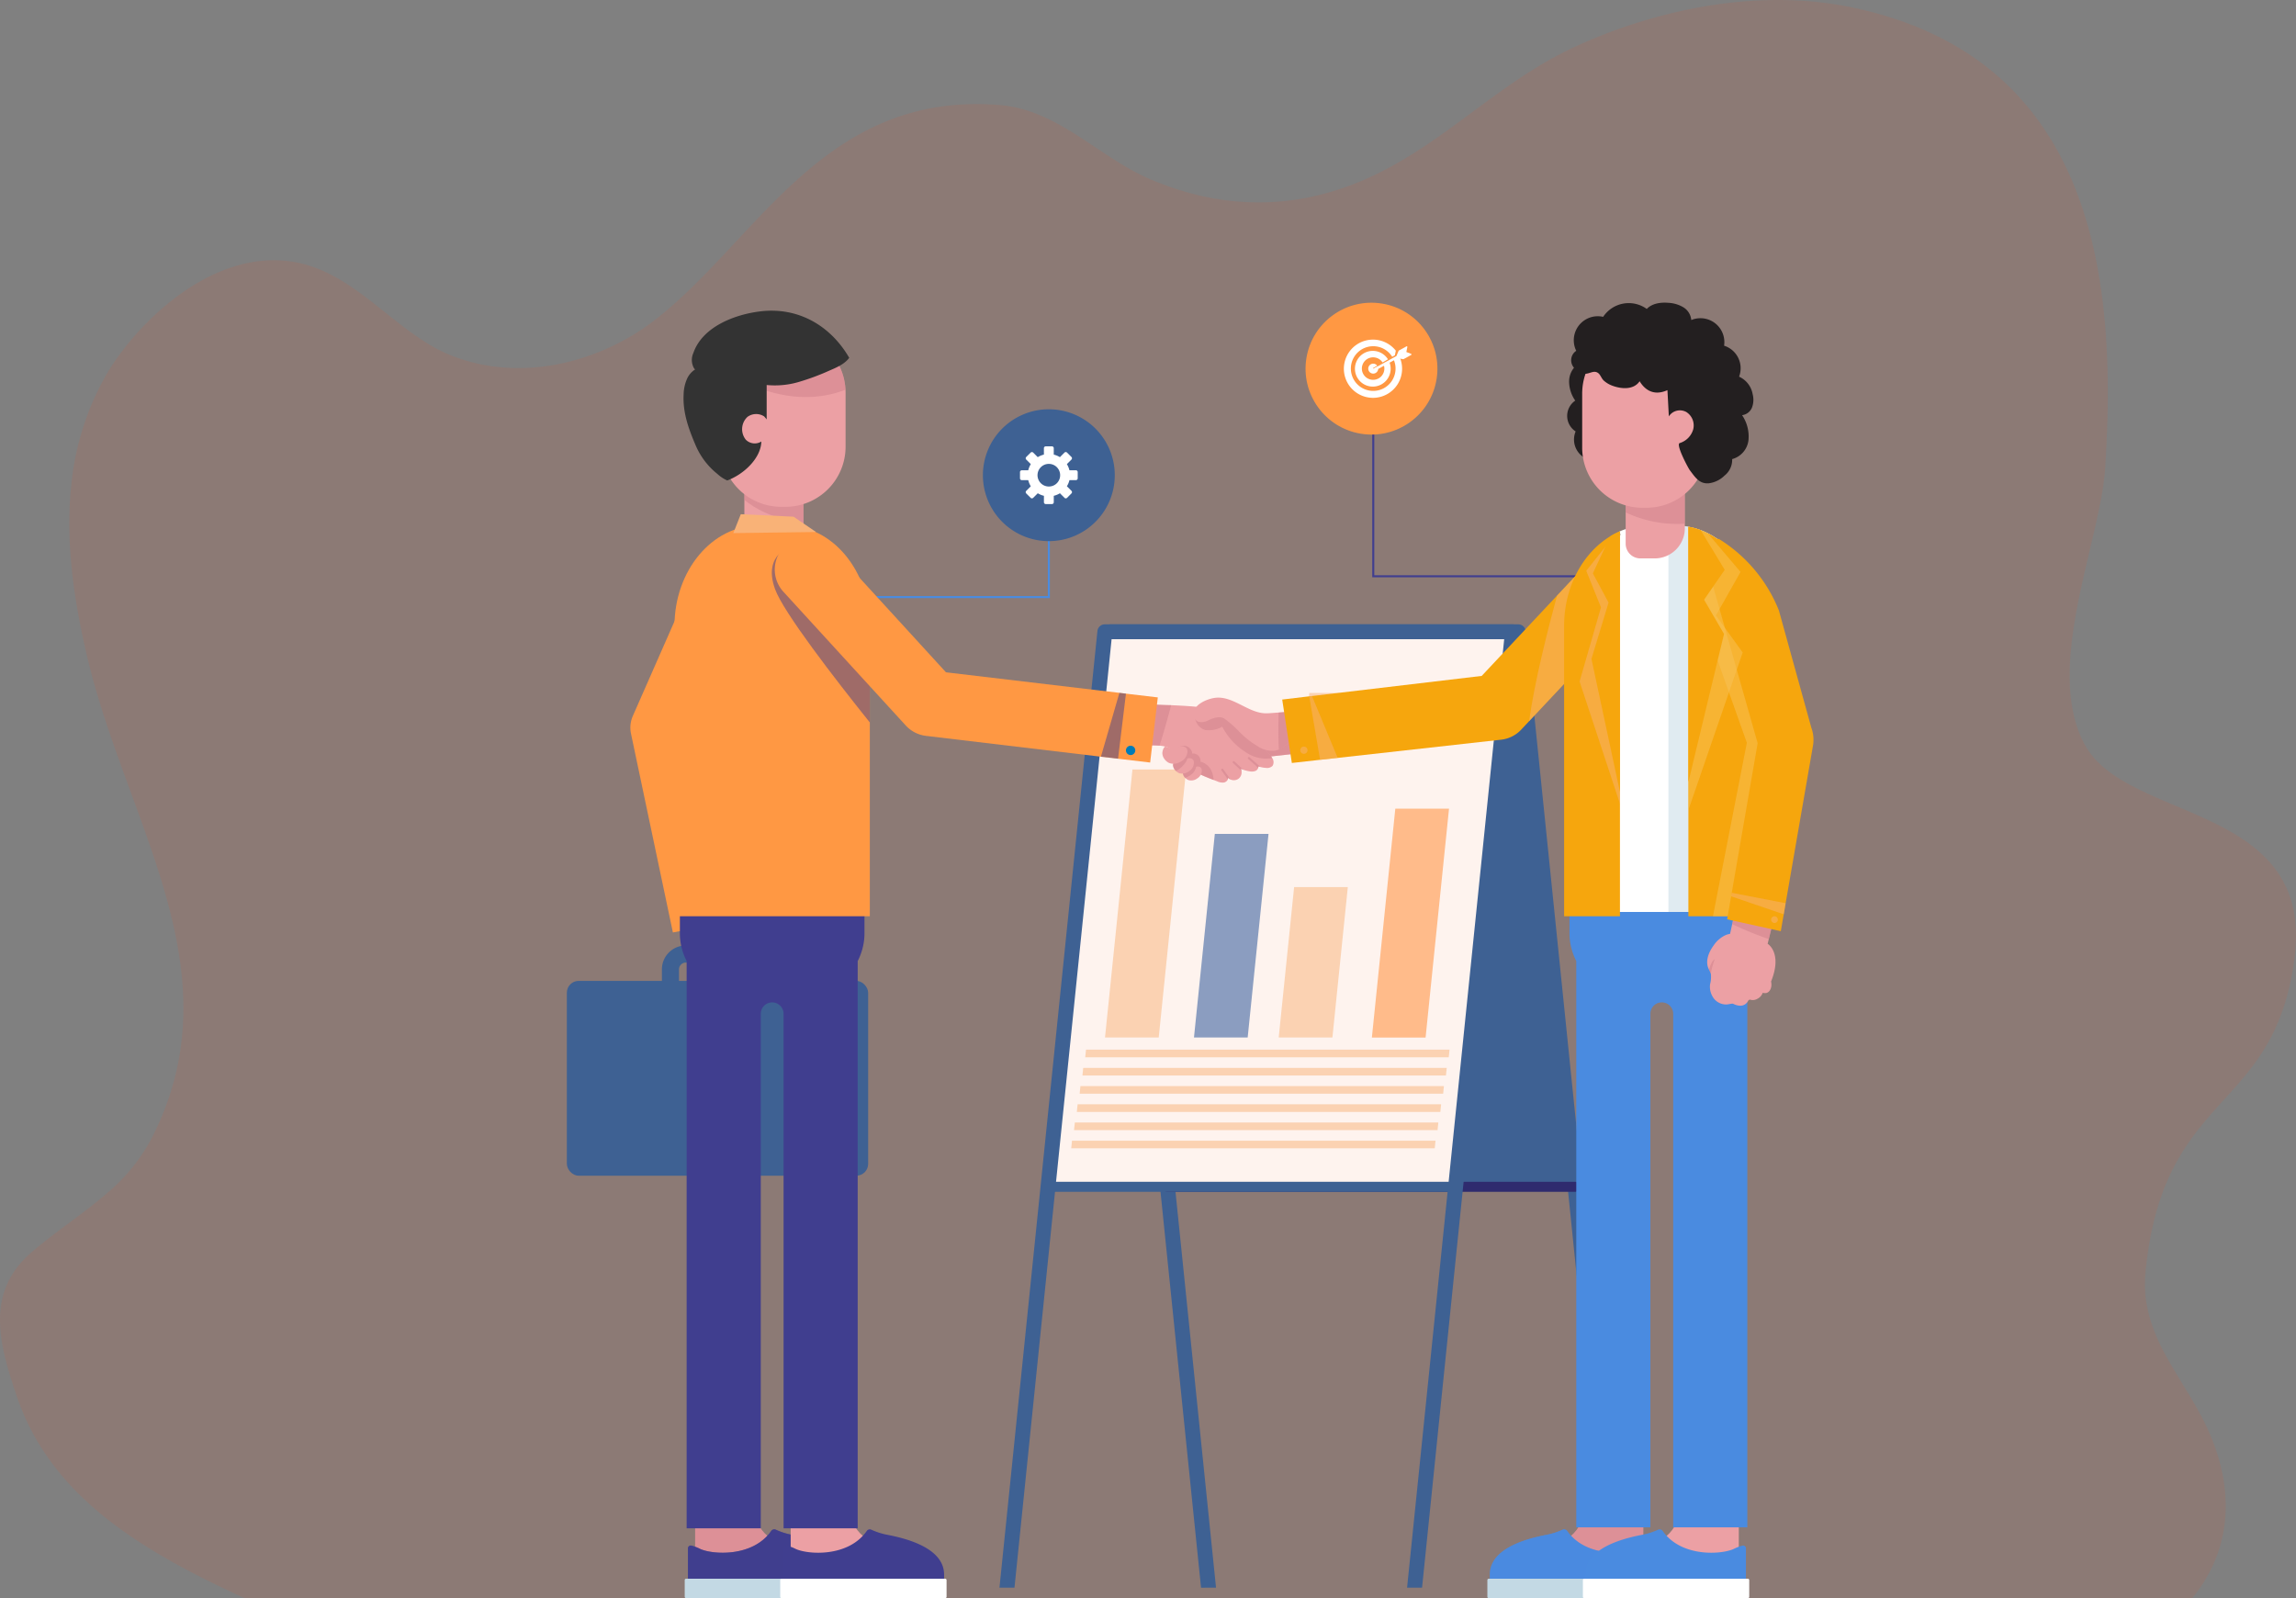<svg xmlns="http://www.w3.org/2000/svg" width="570" height="396.767" viewBox="0 0 570 396.767">
  <rect x="0" y="0" width="570" height="396.767" fill="#808080" stroke="none"/>
  <g id="approach_school_erp" transform="translate(-812.001 -4231)">
    <path id="Path_80300" data-name="Path 80300" d="M678.293,317.954c-4.821,39.255-32.637,32.723-37.029,78.366-1.567,16.291,10.289,26.532,16.18,40.637,6.524,15.59,4.213,29.6-4.6,40.283H169.362c-10.688-4.906-20.887-10.126-29.764-16.394-12.221-8.612-21.893-19.228-26.825-33.782-4.452-13.151-7.882-25.838,3.813-35.813,6.349-5.423,12.958-9.608,18.7-14.635a45.448,45.448,0,0,0,11.033-13.655c21.076-41.21-5.96-77.527-15.889-118.763-.958-4.007-1.835-8.054-2.534-12.115-1.821-10.343-2.668-20.836-1.588-31.057a68.448,68.448,0,0,1,8.478-27.132c7.373-12.919,26.472-32,46.995-28.359,15.421,2.739,25.125,17.811,39.049,23.262,17.547,6.868,37.014,1.376,50.159-8.721,25.566-19.637,41.949-56.963,85.645-53.542,14.816,1.158,24.818,13.082,37.809,18.547,17.859,7.522,35.476,7.467,52.544.149,19.628-8.421,33.095-24.065,52.368-33.019a130.4,130.4,0,0,1,20.349-7.454c15.5-4.279,32.458-5.792,48.448-2.494a94.223,94.223,0,0,1,9.65,2.494c53.458,16.775,55.974,71.721,53.458,111.813-1.154,18.369-15.58,50.049-4.923,69.029S682.955,279.995,678.293,317.954Z" transform="translate(703.377 4150.528)" fill="rgba(252,79,25,0.99)" opacity="0.1"/>
    <g id="Group_169323" data-name="Group 169323" transform="translate(797.771 4152.016)">
      <g id="Group_169322" data-name="Group 169322" transform="translate(154.957 151.723)">
        <g id="Group_169319" data-name="Group 169319" transform="translate(0 0)">
          <g id="Group_169303" data-name="Group 169303" transform="translate(107.404 82.253)">
            <path id="Path_84965" data-name="Path 84965" d="M259.93,346.125l-14.109-137.8H347.008l14.109,137.8Z" transform="translate(-218.222 -206.479)" fill="#3e6193"/>
            <g id="Group_169301" data-name="Group 169301" transform="translate(25.748)">
              <path id="Path_84966" data-name="Path 84966" d="M272.585,446.249l-24.11-235.464h97.466l24.11,235.464h3.72l-24.318-237.5a1.85,1.85,0,0,0-1.841-1.663H246.426a1.852,1.852,0,0,0-1.842,2.04l24.28,237.125Z" transform="translate(-244.574 -207.084)" fill="#3e6193"/>
            </g>
            <line id="Line_188" data-name="Line 188" x1="101.187" transform="translate(41.708 139.646)" fill="none" stroke="#2f2b6e" stroke-linecap="round" stroke-linejoin="round" stroke-width="2.492"/>
            <path id="Path_84967" data-name="Path 84967" d="M336.543,346.125l14.109-137.8H249.465l-14.109,137.8Z" transform="translate(-223.305 -206.479)" fill="#fff"/>
            <path id="Path_84968" data-name="Path 84968" d="M336.543,346.125l14.109-137.8H249.465l-14.109,137.8Z" transform="translate(-223.305 -206.479)" fill="#fee8de" opacity="0.5"/>
            <path id="Path_84969" data-name="Path 84969" d="M251.692,231.339l-6.813,66.539h13.332l6.813-66.539Z" transform="translate(-218.679 -195.302)" fill="#f9b277" opacity="0.5"/>
            <path id="Path_84970" data-name="Path 84970" d="M264.918,242.1l-5.176,50.547h13.332L278.25,242.1Z" transform="translate(-211.459 -190.073)" fill="#184992" opacity="0.5"/>
            <path id="Path_84971" data-name="Path 84971" d="M277.726,250.993,273.9,288.33h13.332l3.823-37.337Z" transform="translate(-204.58 -185.754)" fill="#f9b277" opacity="0.5"/>
            <path id="Path_84972" data-name="Path 84972" d="M295.285,237.89,289.469,294.7H302.8l5.816-56.805Z" transform="translate(-197.019 -192.119)" fill="#ff8526" opacity="0.5"/>
            <path id="Path_84973" data-name="Path 84973" d="M329.477,295.259l.194-1.891H239.427l-.194,1.891Z" transform="translate(-221.422 -165.17)" fill="#f9b277" opacity="0.5"/>
            <path id="Path_84974" data-name="Path 84974" d="M329.945,292.217l.194-1.891H239.895l-.194,1.891Z" transform="translate(-221.194 -166.647)" fill="#f9b277" opacity="0.5"/>
            <path id="Path_84975" data-name="Path 84975" d="M330.413,289.176l.194-1.891H240.363l-.194,1.891Z" transform="translate(-220.967 -168.125)" fill="#f9b277" opacity="0.5"/>
            <path id="Path_84976" data-name="Path 84976" d="M330.881,286.134l.194-1.891H240.831l-.194,1.891Z" transform="translate(-220.74 -169.603)" fill="#f9b277" opacity="0.5"/>
            <path id="Path_84977" data-name="Path 84977" d="M331.349,283.092l.194-1.891H241.3l-.194,1.891Z" transform="translate(-220.512 -171.08)" fill="#f9b277" opacity="0.5"/>
            <path id="Path_84978" data-name="Path 84978" d="M331.817,280.05l.194-1.891H241.766l-.194,1.891Z" transform="translate(-220.285 -172.558)" fill="#f9b277" opacity="0.5"/>
            <path id="Path_84979" data-name="Path 84979" d="M279.175,218.552l-.484,4.727h39.128l.484-4.727Z" transform="translate(-202.254 -201.513)" fill="#f9b277" opacity="0.5"/>
            <path id="Path_84980" data-name="Path 84980" d="M278.4,223.544l-.484,4.727h39.128l.484-4.727Z" transform="translate(-202.633 -199.089)" fill="#4a8be0" opacity="0.5"/>
            <g id="Group_169302" data-name="Group 169302">
              <path id="Path_84981" data-name="Path 84981" d="M230.967,446.249l24.11-235.464h97.465l-24.11,235.464h3.722l24.279-237.125a1.85,1.85,0,0,0-1.841-2.04H253.4a1.85,1.85,0,0,0-1.841,1.663l-24.319,237.5Z" transform="translate(-227.245 -207.084)" fill="#3e6193"/>
            </g>
            <line id="Line_189" data-name="Line 189" x2="101.187" transform="translate(12.051 139.646)" fill="none" stroke="#3e6193" stroke-linecap="round" stroke-linejoin="round" stroke-width="2.492"/>
          </g>
          <path id="Path_84982" data-name="Path 84982" d="M289.7,164.383V215.9h57.734" transform="translate(-89.504 -145.574)" fill="none" stroke="#403e8f" stroke-miterlimit="10" stroke-width="0.5"/>
          <path id="Path_84983" data-name="Path 84983" d="M250.658,182.169v30.258H204.271" transform="translate(-131.001 -136.934)" fill="none" stroke="#4a8be0" stroke-miterlimit="10" stroke-width="0.5"/>
          <g id="Group_169305" data-name="Group 169305" transform="translate(98.295 23.873)">
            <g id="Group_169304" data-name="Group 169304" transform="translate(0 0)">
              <path id="Path_85060" data-name="Path 85060" d="M16.369,0A16.369,16.369,0,1,1,0,16.369,16.369,16.369,0,0,1,16.369,0Z" transform="matrix(0.925, -0.38, 0.38, 0.925, 0, 12.444)" fill="#3e6193"/>
            </g>
            <path id="Path_84984" data-name="Path 84984" d="M245,185.286v-1.548a.45.45,0,0,0-.449-.45h-1.606a5.234,5.234,0,0,0-.633-1.526l1.135-1.135a.448.448,0,0,0,0-.636l-1.094-1.094a.45.45,0,0,0-.636,0l-1.135,1.135a5.227,5.227,0,0,0-1.527-.633v-1.6a.45.45,0,0,0-.449-.45h-1.547a.451.451,0,0,0-.45.45v1.6a5.2,5.2,0,0,0-1.526.633L233.95,178.9a.45.45,0,0,0-.636,0l-1.094,1.094a.45.45,0,0,0,0,.636l1.135,1.135a5.275,5.275,0,0,0-.633,1.526h-1.6a.45.45,0,0,0-.449.45v1.548a.449.449,0,0,0,.449.449h1.6a5.275,5.275,0,0,0,.633,1.526L232.22,188.4a.45.45,0,0,0,0,.636l1.094,1.093a.45.45,0,0,0,.636,0l1.137-1.135a5.242,5.242,0,0,0,1.526.633v1.6a.451.451,0,0,0,.45.45h1.547a.45.45,0,0,0,.449-.45v-1.6a5.229,5.229,0,0,0,1.527-.634l1.135,1.137a.45.45,0,0,0,.636,0l1.094-1.1a.446.446,0,0,0,0-.634l-1.135-1.137a5.234,5.234,0,0,0,.633-1.526h1.606A.449.449,0,0,0,245,185.286Zm-6.525,1.961a2.81,2.81,0,1,1,2.093-2.092A2.784,2.784,0,0,1,238.477,187.248Z" transform="translate(-216.473 -163.15)" fill="#fff"/>
          </g>
          <g id="Group_169308" data-name="Group 169308" transform="translate(180.98)">
            <g id="Group_169306" data-name="Group 169306" transform="translate(0)">
              <circle id="Ellipse_3421" data-name="Ellipse 3421" cx="16.369" cy="16.369" r="16.369" transform="matrix(0.16, -0.987, 0.987, 0.16, 0, 32.318)" fill="#ff9843"/>
            </g>
            <g id="Group_169307" data-name="Group 169307" transform="translate(12.039 11.605)">
              <path id="Path_84985" data-name="Path 84985" d="M298.47,163.557l-.028.068-1.4.68a5.547,5.547,0,1,1-.288-.529l.664-.389.229-1.137a7.227,7.227,0,1,0,.822,1.306Z" transform="translate(-284.869 -159.534)" fill="#fff"/>
              <path id="Path_84986" data-name="Path 84986" d="M293.63,164.591a2.792,2.792,0,1,1-.187-.337l1.34-.787a4.434,4.434,0,1,0,.244.446Z" transform="translate(-283.959 -158.615)" fill="#fff"/>
              <path id="Path_84987" data-name="Path 84987" d="M290.1,164.8l-.083-.144,1.07-.628a1.234,1.234,0,1,0,.247.735,1.2,1.2,0,0,0-.111-.508Z" transform="translate(-282.931 -157.596)" fill="#fff"/>
              <path id="Path_84988" data-name="Path 84988" d="M299.114,162.778a.152.152,0,0,0-.019-.275l-1.18-.455.25-1.238a.152.152,0,0,0-.221-.163l-1.931,1.061-.563,1.34-5.751,3.159.3.547,5.751-3.159,1.434.244Z" transform="translate(-282.524 -159.003)" fill="#fff"/>
            </g>
          </g>
          <path id="Path_84989" data-name="Path 84989" d="M270.977,232.141c-.266,0,14.511-1.593,14.511-1.593l-1.062-6.725-15.661,1.593Z" transform="translate(-99.672 -116.699)" fill="#eca0a4"/>
          <path id="Path_84990" data-name="Path 84990" d="M270.977,232.141c-.266,0,14.511-1.593,14.511-1.593l-1.062-6.725-15.661,1.593Z" transform="translate(-99.672 -116.699)" fill="#ce808b" opacity="0.5" style="mix-blend-mode: multiply;isolation: isolate"/>
          <path id="Path_84991" data-name="Path 84991" d="M284.87,235.953a1.924,1.924,0,0,1-1.614.5,7.512,7.512,0,0,1-1.536-.256,3.565,3.565,0,0,1-.376-.106.752.752,0,0,1-.049.417v.007a1.218,1.218,0,0,1-.651.686,2.624,2.624,0,0,1-1.388.113,8.59,8.59,0,0,1-.871-.169,6.84,6.84,0,0,1-.85-.256h-.007c-.184-.07-.361-.134-.538-.212a1.555,1.555,0,0,1,.192.609v.007a1.99,1.99,0,0,1-.793,1.882,2.028,2.028,0,0,1-1.967.149,1.77,1.77,0,0,1-.594-.431.966.966,0,0,1-.051.41,1.343,1.343,0,0,1-.976.779,3.171,3.171,0,0,1-1.685-.3c-.291-.113-.588-.227-.886-.34-3.249-1.26-6.873-2.689-8.522-5.6a5.6,5.6,0,0,0-1.55-1.777,6.469,6.469,0,0,0-3.341-1.132c-2.712-.263-5.748.389-7.95-.66,1.006-2.208-.848-10.292-.707-10.264a99.037,99.037,0,0,0,11.546.871c2.845.128,5.649.276,8.013.609a19.8,19.8,0,0,1,3.674.814c2.732.969,4.912,3.037,7,5.047,1.1,1.061,2.194,2.131,3.276,3.206a22.917,22.917,0,0,1,2.939,3.15c.064.1.126.205.19.312A1.736,1.736,0,0,1,284.87,235.953Z" transform="translate(-109.685 -118.551)" fill="#eca0a4"/>
          <path id="Path_84992" data-name="Path 84992" d="M266.3,235.868c-3.249-1.26-6.873-2.689-8.522-5.6a5.606,5.606,0,0,0-1.55-1.777,2.934,2.934,0,0,1,.177-.417c.792.042,1.478-.545,2.258-.681a2.108,2.108,0,0,1,2.349,1.933,1.8,1.8,0,0,1,2.033,2,4.155,4.155,0,0,1,2.873,2.584A5.488,5.488,0,0,1,266.3,235.868Z" transform="translate(-105.76 -114.976)" fill="#ce808b" opacity="0.5" style="mix-blend-mode: multiply;isolation: isolate"/>
          <path id="Path_84993" data-name="Path 84993" d="M279.086,233.537a8.912,8.912,0,0,1-6.71-1.564,16.546,16.546,0,0,1-5.692-6.23,6.846,6.846,0,0,1-4.24.814,3.56,3.56,0,0,1-2.208-4.842,16.375,16.375,0,0,1,1.77-.707,19.8,19.8,0,0,1,3.674.814c2.732.969,4.912,3.037,7,5.047,1.1,1.061,2.194,2.131,3.276,3.206a22.917,22.917,0,0,1,2.939,3.15C278.96,233.325,279.022,233.43,279.086,233.537Z" transform="translate(-103.973 -118.067)" fill="#ce808b" opacity="0.5" style="mix-blend-mode: multiply;isolation: isolate"/>
          <path id="Path_84994" data-name="Path 84994" d="M259.705,220.883c-.6,2.279-1.792,6.661-2.888,10.053-2.712-.263-5.748.389-7.95-.66,1.006-2.208-.848-10.292-.707-10.264A99.037,99.037,0,0,0,259.705,220.883Z" transform="translate(-109.685 -118.551)" fill="#ce808b" opacity="0.5" style="mix-blend-mode: multiply;isolation: isolate"/>
          <path id="Path_84995" data-name="Path 84995" d="M286.225,228.02l-2.8,2.4a10.678,10.678,0,0,1-2.576,1.79,4.405,4.405,0,0,1-1.006.3,6.643,6.643,0,0,1-4.4-1.2,21.422,21.422,0,0,1-4.645-3.752,25.767,25.767,0,0,0-3.582-3.093c-1.146-.566-2.526-.107-3.7.41a3.6,3.6,0,0,1-2.618.468,1.821,1.821,0,0,1-.857-.673,1.967,1.967,0,0,1-.269-.581c-.771-2.832,3.2-4.487,5.387-4.722,4.466-.467,8.233,3.979,12.72,3.859.417-.007,1.572-.092,2.917-.192,2.307-.169,5.2-.41,5.925-.481C287.024,222.522,285.1,226.491,286.225,228.02Z" transform="translate(-104.089 -118.879)" fill="#eca0a4"/>
          <path id="Path_84996" data-name="Path 84996" d="M279.34,226.968l-2.8,2.4a10.674,10.674,0,0,1-2.576,1.79c-.177-3.61-.107-7.27-.05-9.175,2.307-.169,5.2-.41,5.925-.481C280.139,221.469,278.214,225.439,279.34,226.968Z" transform="translate(-97.204 -117.827)" fill="#ce808b" opacity="0.5" style="mix-blend-mode: multiply;isolation: isolate"/>
          <path id="Path_84997" data-name="Path 84997" d="M261.447,233.806a2.457,2.457,0,0,1-2.1.431,2.133,2.133,0,0,1-.856-.559l-.043-.043a1.884,1.884,0,0,1-.559-1.111,1.114,1.114,0,0,1,.53-1.076,2.5,2.5,0,0,0,1.437-.113,12.9,12.9,0,0,1,1.324-.438c.022-.007.05-.007.071-.015a1.232,1.232,0,0,1,.991.149,1.012,1.012,0,0,1,.34.63A2.3,2.3,0,0,1,261.447,233.806Z" transform="translate(-104.958 -113.289)" fill="#eca0a4"/>
          <path id="Path_84998" data-name="Path 84998" d="M261.178,230.88a3.25,3.25,0,0,1-.764,1.563,5.469,5.469,0,0,1-1.459,1,3.434,3.434,0,0,1-.467.22l-.043-.043a1.884,1.884,0,0,1-.559-1.111,1.114,1.114,0,0,1,.53-1.076,2.5,2.5,0,0,0,1.437-.113A12.893,12.893,0,0,1,261.178,230.88Z" transform="translate(-104.958 -113.272)" fill="#ce808b" opacity="0.5" style="mix-blend-mode: multiply;isolation: isolate"/>
          <path id="Path_84999" data-name="Path 84999" d="M260.17,232.717a2.738,2.738,0,0,1-2.315.481,2.217,2.217,0,0,1-.871-.551,1.04,1.04,0,0,1-.12-.113,2.139,2.139,0,0,1-.615-1.226,1.226,1.226,0,0,1,.581-1.189,2.7,2.7,0,0,0,1.585-.128c.459-.149.906-.34,1.38-.453a1.029,1.029,0,0,1,.162-.042,1.358,1.358,0,0,1,1.091.162,1.143,1.143,0,0,1,.368.694A2.53,2.53,0,0,1,260.17,232.717Z" transform="translate(-105.755 -113.963)" fill="#eca0a4"/>
          <path id="Path_85000" data-name="Path 85000" d="M259.8,229.512a3.038,3.038,0,0,1-.566,1.1,6.423,6.423,0,0,1-2.245,2,1.038,1.038,0,0,1-.12-.113,2.139,2.139,0,0,1-.615-1.226,1.226,1.226,0,0,1,.581-1.189,2.7,2.7,0,0,0,1.585-.128C258.874,229.817,259.321,229.625,259.8,229.512Z" transform="translate(-105.755 -113.936)" fill="#ce808b" opacity="0.5" style="mix-blend-mode: multiply;isolation: isolate"/>
          <path id="Path_85001" data-name="Path 85001" d="M260.7,228.675a3.014,3.014,0,0,1-1.771,2.648,3.236,3.236,0,0,1-2.8.279,2.919,2.919,0,0,1-1.093-.906,2.519,2.519,0,0,1-.576-1.532c.01-.556.263-1.446.777-1.655a3.612,3.612,0,0,0,1.955.37,15.892,15.892,0,0,1,1.882-.4,1.587,1.587,0,0,1,1.27.331A1.328,1.328,0,0,1,260.7,228.675Z" transform="translate(-106.624 -114.928)" fill="#eca0a4"/>
          <g id="Group_169310" data-name="Group 169310" transform="translate(0 161.984)">
            <g id="Group_169309" data-name="Group 169309" transform="translate(23.596)">
              <path id="Path_85002" data-name="Path 85002" d="M198.445,276.5H170.838v-9.821a5.935,5.935,0,0,1,5.928-5.93h15.751a5.935,5.935,0,0,1,5.928,5.93Zm-23.361-4.248H194.2v-5.573a1.683,1.683,0,0,0-1.68-1.682H176.766a1.684,1.684,0,0,0-1.682,1.682Z" transform="translate(-170.838 -260.747)" fill="#3e6193"/>
            </g>
            <rect id="Rectangle_5606" data-name="Rectangle 5606" width="74.799" height="48.371" rx="2.938" transform="translate(0 8.79)" fill="#3e6193"/>
          </g>
          <path id="Path_85003" data-name="Path 85003" d="M365.919,206.125,352.4,220.552l-16.626,17.71-1.946,2.08a8.043,8.043,0,0,1-5.022,2.511l-40.547,4.517-4.368.475-7.013.787-2.392-15.749,6.716-.8.683-.074,42.121-4.992,18.706-19.939,9.093-9.687L354.048,195a8.136,8.136,0,1,1,11.871,11.128Z" transform="translate(-96.894 -131.953)" fill="#f6a60d"/>
          <path id="Path_85004" data-name="Path 85004" d="M332.353,218.923l-16.614,17.719c1.324-9.7,4.686-22.936,6.939-31.189l9.088-9.692Z" transform="translate(-76.854 -130.331)" fill="#f9b277" opacity="0.5" style="mix-blend-mode: multiply;isolation: isolate"/>
          <path id="Path_85005" data-name="Path 85005" d="M329.528,163.959a4.013,4.013,0,0,0-4.722-.156,5.391,5.391,0,0,0-2.229,4.346,8.334,8.334,0,0,0,1.53,4.756,4.593,4.593,0,0,0,.094,7.655,5.228,5.228,0,0,0,4.775,7.242C328.023,179.843,327.093,171.594,329.528,163.959Z" transform="translate(-73.763 -146.191)" fill="#231f20"/>
          <g id="Group_169311" data-name="Group 169311" transform="translate(228.525 300.197)">
            <path id="Path_85006" data-name="Path 85006" d="M326.937,353.772s.354,6.842-5.545,9.674c0,0,5.309,4.955,11.207,4.955s8.73-1.416,8.73-1.416V354.6Z" transform="translate(-302.633 -353.772)" fill="#eca0a4"/>
            <path id="Path_85007" data-name="Path 85007" d="M326.937,353.772s.354,6.842-5.545,9.674c0,0,5.309,4.955,11.207,4.955s8.73-1.416,8.73-1.416V354.6Z" transform="translate(-302.633 -353.772)" fill="#ce808b" opacity="0.5" style="mix-blend-mode: multiply;isolation: isolate"/>
            <path id="Path_85008" data-name="Path 85008" d="M323.329,359.65a17.1,17.1,0,0,0,3.912-1.257.908.908,0,0,1,1.141.321c4.659,6.653,14.8,5.844,17.724,4.416a10.042,10.042,0,0,1,2.16-.8.7.7,0,0,1,.782.762v10.741a.636.636,0,0,1-.584.679H309.758a.636.636,0,0,1-.582-.679V369.56C309.176,364.782,314.045,361.419,323.329,359.65Z" transform="translate(-308.567 -351.569)" fill="#4a8be0"/>
            <path id="Path_85009" data-name="Path 85009" d="M323.329,359.65a17.1,17.1,0,0,0,3.912-1.257.908.908,0,0,1,1.141.321c4.659,6.653,14.8,5.844,17.724,4.416a10.042,10.042,0,0,1,2.16-.8.7.7,0,0,1,.782.762v10.741a.636.636,0,0,1-.584.679H309.758a.636.636,0,0,1-.582-.679V369.56C309.176,364.782,314.045,361.419,323.329,359.65Z" transform="translate(-308.567 -351.569)" fill="#4a8be0" opacity="0.5" style="mix-blend-mode: multiply;isolation: isolate"/>
            <rect id="Rectangle_5607" data-name="Rectangle 5607" width="41.293" height="4.837" rx="0.331" transform="translate(41.293 23.831) rotate(180)" fill="#c3d9e4"/>
          </g>
          <path id="Path_85010" data-name="Path 85010" d="M199.3,180.049V203.94H184.615V179.872Z" transform="translate(-140.55 -138.049)" fill="#eca0a4"/>
          <path id="Path_85011" data-name="Path 85011" d="M199.3,180.049v15.135c-7.674-1.041-12.232-3.731-14.688-5.784v-9.528Z" transform="translate(-140.55 -138.049)" fill="#ce808b" opacity="0.5" style="mix-blend-mode: multiply;isolation: isolate"/>
          <g id="Group_169312" data-name="Group 169312" transform="translate(29.259 300.197)">
            <path id="Path_85012" data-name="Path 85012" d="M190.79,353.772s-.355,6.842,5.545,9.674c0,0-5.309,4.955-11.209,4.955s-8.73-1.416-8.73-1.416V354.6Z" transform="translate(-173.801 -353.772)" fill="#eca0a4"/>
            <path id="Path_85013" data-name="Path 85013" d="M190.79,353.772s-.355,6.842,5.545,9.674c0,0-5.309,4.955-11.209,4.955s-8.73-1.416-8.73-1.416V354.6Z" transform="translate(-173.801 -353.772)" fill="#ce808b" opacity="0.5" style="mix-blend-mode: multiply;isolation: isolate"/>
            <path id="Path_85014" data-name="Path 85014" d="M200.915,359.65A17.077,17.077,0,0,1,197,358.393a.908.908,0,0,0-1.141.321c-4.661,6.653-14.8,5.844-17.724,4.416a10.1,10.1,0,0,0-2.16-.8.7.7,0,0,0-.782.762v10.741a.635.635,0,0,0,.582.679h38.706a.636.636,0,0,0,.584-.679V369.56C215.068,364.782,210.2,361.419,200.915,359.65Z" transform="translate(-174.384 -351.569)" fill="#403e8f"/>
            <path id="Path_85015" data-name="Path 85015" d="M200.915,359.65A17.077,17.077,0,0,1,197,358.393a.908.908,0,0,0-1.141.321c-4.661,6.653-14.8,5.844-17.724,4.416a10.1,10.1,0,0,0-2.16-.8.7.7,0,0,0-.782.762v10.741a.635.635,0,0,0,.582.679h38.706a.636.636,0,0,0,.584-.679V369.56C215.068,364.782,210.2,361.419,200.915,359.65Z" transform="translate(-174.384 -351.569)" fill="#403e8f" opacity="0.5" style="mix-blend-mode: multiply;isolation: isolate"/>
            <rect id="Rectangle_5608" data-name="Rectangle 5608" width="41.293" height="4.837" rx="0.331" transform="translate(0 18.994)" fill="#c3d9e4"/>
          </g>
          <g id="Group_169313" data-name="Group 169313" transform="translate(52.972 300.197)">
            <path id="Path_85016" data-name="Path 85016" d="M206.75,353.772s-.354,6.842,5.545,9.674c0,0-5.309,4.955-11.207,4.955s-8.73-1.416-8.73-1.416V354.6Z" transform="translate(-189.761 -353.772)" fill="#eca0a4"/>
            <path id="Path_85017" data-name="Path 85017" d="M216.875,359.65a17.1,17.1,0,0,1-3.912-1.257.908.908,0,0,0-1.141.321c-4.659,6.653-14.8,5.844-17.724,4.416a10.044,10.044,0,0,0-2.16-.8.7.7,0,0,0-.782.762v10.741a.636.636,0,0,0,.584.679h38.706a.636.636,0,0,0,.582-.679V369.56C231.028,364.782,226.159,361.419,216.875,359.65Z" transform="translate(-190.345 -351.569)" fill="#403e8f"/>
            <rect id="Rectangle_5609" data-name="Rectangle 5609" width="41.293" height="4.837" rx="0.331" transform="translate(0 18.994)" fill="#fff"/>
          </g>
          <path id="Path_85018" data-name="Path 85018" d="M191.662,287.689l-9.94-47.143,16.433-37.339a7.439,7.439,0,0,0-4.243-9.885,8.038,8.038,0,0,0-10.359,4.01L166.184,236.8a7.21,7.21,0,0,0-.461,4.4l10.4,49.356Z" transform="translate(-149.801 -131.806)" fill="#ff9843"/>
          <path id="Path_85020" data-name="Path 85020" d="M219.672,254.754v5.9a14.6,14.6,0,0,1-.368,3.249,15.466,15.466,0,0,1-1.316,3.631V408.36h-18.4V280.626a2.832,2.832,0,0,0-5.664,0V408.36h-18.4V267.53a15.081,15.081,0,0,1-1.677-6.881v-5.9Z" transform="translate(-145.785 -101.674)" fill="#403e8f"/>
          <path id="Path_85022" data-name="Path 85022" d="M221.432,215.467v72.1h-48.49v-72.1c0-13.682,9.329-24.875,20.726-24.875h7.037C212.1,190.592,221.432,201.784,221.432,215.467Z" transform="translate(-146.22 -132.842)" fill="#ff9843"/>
          <path id="Path_85023" data-name="Path 85023" d="M211.635,173.21v13.5A14.927,14.927,0,0,1,196.749,201.6h-1.134a14.933,14.933,0,0,1-14.893-14.887v-13.5a14.608,14.608,0,0,1,1.027-5.4,14.936,14.936,0,0,1,13.867-9.485h1.134a14.921,14.921,0,0,1,14.865,14.207C211.627,172.757,211.635,172.983,211.635,173.21Z" transform="translate(-142.441 -148.517)" fill="#eca0a4"/>
          <path id="Path_85024" data-name="Path 85024" d="M211.278,172.53c-14.079,5.423-27.19-2.86-29.865-4.722a14.936,14.936,0,0,1,13.867-9.485h1.134A14.921,14.921,0,0,1,211.278,172.53Z" transform="translate(-142.105 -148.517)" fill="#ce808b" opacity="0.5" style="mix-blend-mode: multiply;isolation: isolate"/>
          <g id="Group_169314" data-name="Group 169314" transform="translate(252.239 300.197)">
            <path id="Path_85025" data-name="Path 85025" d="M342.9,353.772s.354,6.842-5.545,9.674c0,0,5.309,4.955,11.209,4.955s8.73-1.416,8.73-1.416V354.6Z" transform="translate(-318.594 -353.772)" fill="#eca0a4"/>
            <path id="Path_85026" data-name="Path 85026" d="M339.289,359.65a17.077,17.077,0,0,0,3.912-1.257.908.908,0,0,1,1.141.321c4.661,6.653,14.8,5.844,17.724,4.416a10.1,10.1,0,0,1,2.16-.8.7.7,0,0,1,.781.762v10.741a.635.635,0,0,1-.582.679H325.72a.636.636,0,0,1-.584-.679V369.56C325.136,364.782,330.006,361.419,339.289,359.65Z" transform="translate(-324.528 -351.569)" fill="#4a8be0"/>
            <rect id="Rectangle_5610" data-name="Rectangle 5610" width="41.293" height="4.837" rx="0.331" transform="translate(41.293 23.831) rotate(180)" fill="#fff"/>
          </g>
          <path id="Path_85027" data-name="Path 85027" d="M368.317,254.754v5.9a14.151,14.151,0,0,1-.325,3.052,15.251,15.251,0,0,1-1.352,3.829V408.121H348.234v-127.5a2.831,2.831,0,1,0-5.662,0v127.5h-18.4V267.53a15.471,15.471,0,0,1-1.318-3.631,14.6,14.6,0,0,1-.367-3.249v-5.9Z" transform="translate(-73.578 -101.674)" fill="#4a8be0"/>
          <path id="Path_85029" data-name="Path 85029" d="M361.355,272.906c.333,1.493-.319,2.633-1.175,2.853a2.1,2.1,0,0,1-.9-.051,2.6,2.6,0,0,1-1.288,1.465,2.23,2.23,0,0,1-1.933.212c-.071.043-.149.086-.22.128a1.085,1.085,0,0,0-.113.071c-.942,1.862-2.725,1.388-3.865.82h-.141c-.412.022-.808.143-1.218.184a3.826,3.826,0,0,1-3.327-1.437,4.844,4.844,0,0,1-.963-3.56,7.031,7.031,0,0,0,.19-2.619,6.323,6.323,0,0,0-.495-1.1c-.036-.07-.071-.141-.1-.212-.82-1.9.092-4.105,1.324-5.762a7.207,7.207,0,0,1,3.016-2.548,4.8,4.8,0,0,1,1.027-.269l.53-2.443.984-4.5,9.756,1.515-1.651,6.71-.29,1.175S364.249,265.749,361.355,272.906Z" transform="translate(-62.399 -101.973)" fill="#eca0a4"/>
          <path id="Path_85030" data-name="Path 85030" d="M347.239,263.049a18.588,18.588,0,0,0-.97,3.6,6.318,6.318,0,0,0-.495-1.1c.169-.41.333-.807.467-1.14C346.772,263.111,347.239,263.049,347.239,263.049Z" transform="translate(-62.264 -97.645)" fill="#ce808b" opacity="0.5" style="mix-blend-mode: multiply;isolation: isolate"/>
          <path id="Path_85031" data-name="Path 85031" d="M360.415,255.654l-1.651,6.71a79.8,79.8,0,0,1-9.088-3.723l.984-4.5Z" transform="translate(-60.368 -101.973)" fill="#ce808b" opacity="0.5" style="mix-blend-mode: multiply;isolation: isolate"/>
          <path id="Path_85032" data-name="Path 85032" d="M369.408,215.467v71.042H323.639l-.667-71.042c0-9.825,4.806-18.363,11.736-22.4.686-.4-.651-.758.071-1.07a17.5,17.5,0,0,1,6.866-1.409h7.029a16.55,16.55,0,0,1,3.093.284C361.721,192.681,369.408,203.044,369.408,215.467Z" transform="translate(-73.34 -132.842)" fill="#fff"/>
          <path id="Path_85033" data-name="Path 85033" d="M361.614,215.467v71.042h-22.6V190.592h1.862a16.55,16.55,0,0,1,3.093.284C353.926,192.681,361.614,203.044,361.614,215.467Z" transform="translate(-65.546 -132.842)" fill="#c3d9e4" opacity="0.5" style="mix-blend-mode: multiply;isolation: isolate"/>
          <path id="Path_85034" data-name="Path 85034" d="M335.451,191.54v95.57H321.59v-72.1c0-9.669,4.65-18.086,11.4-22.191.107-.071.22-.141.333-.205A19.345,19.345,0,0,1,335.451,191.54Z" transform="translate(-74.012 -132.382)" fill="#f6a60d"/>
          <path id="Path_85035" data-name="Path 85035" d="M334.2,192.055v66.894l-10.024-30.368,5.309-18.4-3.66-9.087,6.845-8.61Z" transform="translate(-72.757 -132.132)" fill="#f9b277" opacity="0.5" style="mix-blend-mode: multiply;isolation: isolate"/>
          <path id="Path_85036" data-name="Path 85036" d="M359.994,215.374v72.1H342.353v-96.7a16.932,16.932,0,0,1,3.065.856,18.059,18.059,0,0,1,1.728.75c6.371,3.157,11.163,10.03,12.479,18.334A29.516,29.516,0,0,1,359.994,215.374Z" transform="translate(-63.926 -132.749)" fill="#f6a60d"/>
          <path id="Path_85037" data-name="Path 85037" d="M359.144,212.69v66.051l-.835,6.053H347.6l8.417-43.06L344.1,208.11l7.668-11.8C352.011,197.817,359.144,211.1,359.144,212.69Z" transform="translate(-63.076 -130.065)" fill="#f8c25a" opacity="0.5" style="mix-blend-mode: multiply;isolation: isolate"/>
          <path id="Path_85038" data-name="Path 85038" d="M371.692,244.208l-6.775,39.046L364.441,286l-.728,4.2-13.327-2.942,1-5.72.149-.877,6.433-37.129-11.084-39.016c-1.456-3.952-2.392-11.381,1.441-11.708a36.929,36.929,0,0,1,14.917,17.77l8.053,29.106A8.645,8.645,0,0,1,371.692,244.208Z" transform="translate(-62.343 -131.762)" fill="#f6a60d"/>
          <path id="Path_85039" data-name="Path 85039" d="M355.838,222l-13.485,39.11V190.783a16.932,16.932,0,0,1,3.065.856,18.059,18.059,0,0,1,1.728.75L355.3,202l-6.1,10.8Z" transform="translate(-63.926 -132.749)" fill="#f8c25a" opacity="0.5" style="mix-blend-mode: multiply;isolation: isolate"/>
          <path id="Path_85040" data-name="Path 85040" d="M346.561,179.872V196.45a7.491,7.491,0,0,1-7.488,7.49h-3.541a3.655,3.655,0,0,1-3.659-3.659V180.049Z" transform="translate(-69.016 -138.049)" fill="#eca0a4"/>
          <path id="Path_85041" data-name="Path 85041" d="M346.561,179.872v15.446a29.976,29.976,0,0,1-14.688-2.8V180.049Z" transform="translate(-69.016 -138.049)" fill="#ce808b" opacity="0.5" style="mix-blend-mode: multiply;isolation: isolate"/>
          <path id="Path_85042" data-name="Path 85042" d="M355.519,173.367v13.5a14.932,14.932,0,0,1-14.893,14.887h-1.132a14.927,14.927,0,0,1-14.886-14.887v-13.5c0-.227.006-.453.021-.68a14.725,14.725,0,0,1,.205-1.875,14.927,14.927,0,0,1,14.66-12.332h1.132a14.936,14.936,0,0,1,13.868,9.487,13.649,13.649,0,0,1,.672,2.2A14.508,14.508,0,0,1,355.519,173.367Z" transform="translate(-72.546 -148.441)" fill="#eca0a4"/>
          <path id="Path_85044" data-name="Path 85044" d="M367.821,176.07a5.87,5.87,0,0,0-3.374-4.358,5.866,5.866,0,0,0-3.719-7.689,5.939,5.939,0,0,0-8.149-6.372,4.113,4.113,0,0,0-1.972-3.171,8,8,0,0,0-3.683-1.1c-1.926-.165-4.062.119-5.393,1.52a7.625,7.625,0,0,0-10.827,1.958,5.961,5.961,0,0,0-6.68,8.442l-.065.036a2.807,2.807,0,0,0-.808,3.722A4.041,4.041,0,0,0,326.083,171c1.34.04,2.388-1.065,3.495-.091.483.425.738,1.273,1.261,1.756a6.458,6.458,0,0,0,2.059,1.254c2.257.866,5.341,1.146,6.864-1.068,1.065,1.761,3.2,3.862,6.9,2.208l.349,6.508a3.274,3.274,0,0,1,4.346-1.077,3.949,3.949,0,0,1,1.7,4.315,5.011,5.011,0,0,1-3.352,3.392c-1.033.33,2.116,6.219,2.515,6.739,1.248,1.618,2.3,3.419,4.659,3.248a6.731,6.731,0,0,0,3.952-1.912,4.968,4.968,0,0,0,1.9-4.095,5.532,5.532,0,0,0,4.046-4.665,9.431,9.431,0,0,0-1.582-6.243,3.057,3.057,0,0,0,2.475-1.939A5.437,5.437,0,0,0,367.821,176.07Z" transform="translate(-73.435 -150.938)" fill="#231f20"/>
          <path id="Path_85045" data-name="Path 85045" d="M193.572,154.842c-6.369.758-14.416,3.808-16.673,10.325a4.164,4.164,0,0,0,.181,3.847,2.443,2.443,0,0,0,.248.248,5.427,5.427,0,0,0-1.908,2.12,10.044,10.044,0,0,0-.943,4.072c-.244,4.485,1.227,8.539,2.958,12.592a18.232,18.232,0,0,0,5.441,7.178,9.094,9.094,0,0,0,2.429,1.606c4.218-1.576,8.351-5.566,8.469-9.671a3.11,3.11,0,0,1-3.863-.456,4.168,4.168,0,0,1,.4-5.646,3.639,3.639,0,0,1,4.147-.137c.379.41.636.749.636.749v-8.54a20.975,20.975,0,0,0,7.8-.706,59.016,59.016,0,0,0,7.831-2.9c1.829-.779,3.749-1.625,4.863-3.144C210.931,158.35,202.892,153.734,193.572,154.842Z" transform="translate(-145.487 -150.287)" fill="#333"/>
          <path id="Path_85046" data-name="Path 85046" d="M333.234,191.54v64.721l-7.078-33.037,4.248-13.98-3.894-7.256,4.269-9.173c.107-.071.22-.141.333-.205A19.185,19.185,0,0,1,333.234,191.54Z" transform="translate(-71.794 -132.382)" fill="#f6a60d"/>
          <path id="Path_85047" data-name="Path 85047" d="M346.248,208.9,351.2,217.4l-8.848,36.767V190.783a16.934,16.934,0,0,1,3.065.856l5.959,9.833Z" transform="translate(-63.925 -132.749)" fill="#f6a60d"/>
          <g id="Group_169318" data-name="Group 169318" transform="translate(162.448 115.209)" opacity="0.5" style="mix-blend-mode: multiply;isolation: isolate">
            <g id="Group_169315" data-name="Group 169315" transform="translate(6.61)">
              <path id="Path_85048" data-name="Path 85048" d="M268.831,229.726l2.306,2.043.155.242a.767.767,0,0,0,.053-.415c.123.04.248.073.373.106l-.2-.311-2.34-2.059a.263.263,0,1,0-.349.394Z" transform="translate(-268.742 -229.265)" fill="#ce808b"/>
            </g>
            <g id="Group_169316" data-name="Group 169316" transform="translate(2.841 1.008)">
              <path id="Path_85049" data-name="Path 85049" d="M266.287,230.4l1.761,1.643.365.417a1.687,1.687,0,0,0-.192-.615c.178.082.357.147.535.214l-.334-.386-1.771-1.658a.255.255,0,0,0-.371.015A.26.26,0,0,0,266.287,230.4Z" transform="translate(-266.205 -229.944)" fill="#ce808b"/>
            </g>
            <g id="Group_169317" data-name="Group 169317" transform="translate(0 2.877)">
              <path id="Path_85050" data-name="Path 85050" d="M264.344,231.621l1.428,2,.162.25a.885.885,0,0,0,.052-.407,1.87,1.87,0,0,0,.593.432l-.365-.575-1.435-2a.267.267,0,0,0-.37-.062A.264.264,0,0,0,264.344,231.621Z" transform="translate(-264.293 -231.201)" fill="#ce808b"/>
            </g>
          </g>
          <path id="Path_85051" data-name="Path 85051" d="M213.533,217.527v20.258C204.8,226.877,192.056,210.391,190,204.665c-3.185-8.849,4.248-10.619,4.248-10.619Z" transform="translate(-138.321 -131.164)" fill="#403e8f" opacity="0.5" style="mix-blend-mode: multiply;isolation: isolate"/>
          <path id="Path_85052" data-name="Path 85052" d="M284.808,232.354l-1.9,16.168-6.93-.82-.7-.086-.34-.042-4.254-.5L227.222,241.9a8.14,8.14,0,0,1-4.991-2.578l-30.439-33.269a8.142,8.142,0,0,1,12.012-10.993l28.415,31.061,43.052,5.1,1.628.2h.015l.7.085Z" transform="translate(-138.101 -131.955)" fill="#ff9843"/>
          <path id="Path_85053" data-name="Path 85053" d="M250.408,218.733l-1.961,16.154-4.254-.5,4.587-15.849Z" transform="translate(-111.608 -119.268)" fill="#403e8f" opacity="0.5" style="mix-blend-mode: multiply;isolation: isolate"/>
          <path id="Path_85054" data-name="Path 85054" d="M182.769,193.376l1.858-4.69,13.1.619,5.574,3.8Z" transform="translate(-141.446 -133.768)" fill="#f9b277"/>
          <path id="Path_85055" data-name="Path 85055" d="M250.692,228.53a1.158,1.158,0,1,1-1.157-1.159A1.158,1.158,0,0,1,250.692,228.53Z" transform="translate(-109.577 -114.976)" fill="#007bb6"/>
          <path id="Path_85056" data-name="Path 85056" d="M286.062,234.428l-4.368.475L279,219.139l.683-.074Z" transform="translate(-94.698 -119.011)" fill="#f9b277" opacity="0.5" style="mix-blend-mode: multiply;isolation: isolate"/>
          <path id="Path_85057" data-name="Path 85057" d="M363.03,254.53l-.475,2.749-13.06-4.457.149-.877Z" transform="translate(-60.456 -103.039)" fill="#f9b277" opacity="0.5" style="mix-blend-mode: multiply;isolation: isolate"/>
          <path id="Path_85058" data-name="Path 85058" d="M357.852,256.7a.836.836,0,1,1-.836-.835A.836.836,0,0,1,357.852,256.7Z" transform="translate(-57.209 -101.135)" fill="#f9b277" opacity="0.5" style="mix-blend-mode: multiply;isolation: isolate"/>
          <path id="Path_85059" data-name="Path 85059" d="M279.3,228.412a.9.9,0,1,1-.9-.9A.9.9,0,0,1,279.3,228.412Z" transform="translate(-95.423 -114.906)" fill="#f9b277" opacity="0.5" style="mix-blend-mode: multiply;isolation: isolate"/>
        </g>
      </g>
    </g>
  </g>
</svg>
